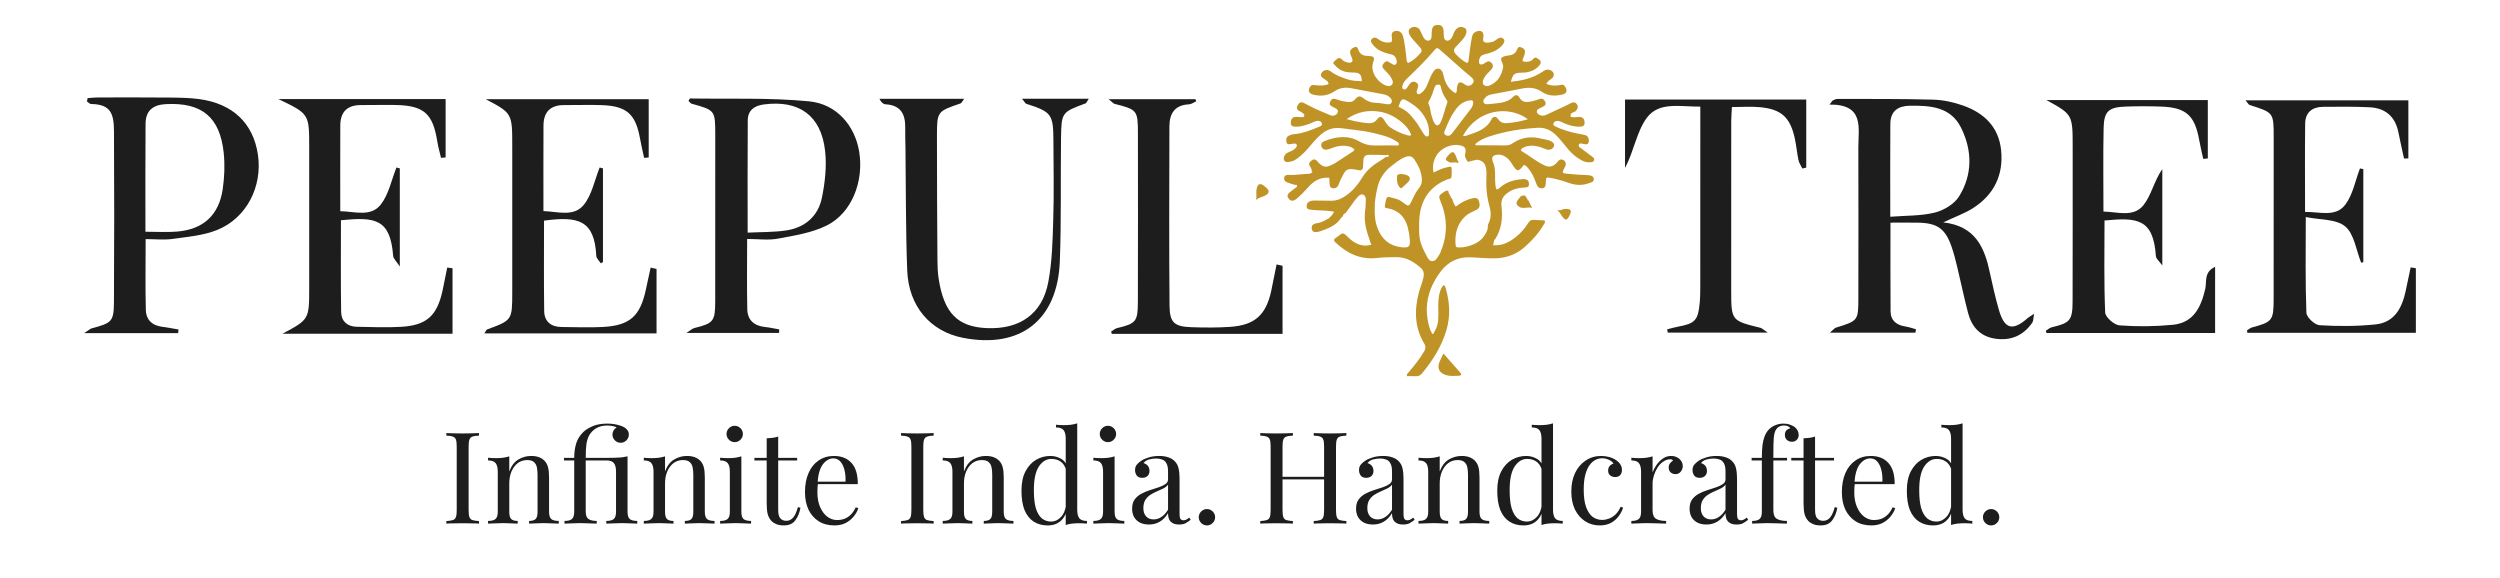 <svg width="160" height="37" viewBox="0 0 160 37" fill="none" xmlns="http://www.w3.org/2000/svg">
<path d="M117.287 6.435C117.386 6.398 117.486 6.331 117.585 6.331C119.64 6.336 121.694 6.321 123.746 6.378C124.379 6.397 125.033 6.544 125.634 6.754C126.972 7.225 127.917 8.115 128.071 9.61C128.234 11.193 127.617 12.455 126.289 13.31C125.76 13.651 125.149 13.864 124.369 14.232C126.452 14.468 127.021 15.873 127.359 17.488C127.522 18.267 127.706 19.045 127.923 19.812C128.279 21.068 128.805 21.213 129.775 20.354C129.855 20.283 129.956 20.234 130.186 20.083C130.127 20.376 130.139 20.546 130.063 20.656C129.486 21.484 128.685 21.822 127.694 21.675C126.734 21.535 126.188 20.921 125.953 20.018C125.699 19.047 125.497 18.064 125.262 17.088C125.158 16.657 125.052 16.226 124.907 15.808C124.503 14.634 123.996 14.272 122.75 14.251C122.171 14.242 121.593 14.249 120.991 14.249C120.991 16.214 120.981 18.07 120.997 19.925C121.003 20.525 121.385 20.811 121.951 20.896C122.179 20.93 122.4 21.013 122.624 21.073C122.612 21.146 122.598 21.217 122.586 21.29H117.113C117.342 21.097 117.41 20.997 117.501 20.969C118.923 20.528 118.934 20.526 118.935 19.035C118.94 15.838 118.943 12.642 118.934 9.445C118.931 8.184 119.338 6.666 117.088 6.693C117.154 6.607 117.22 6.521 117.287 6.435ZM120.978 13.872C121.984 13.791 122.937 13.826 123.826 13.605C124.404 13.461 125.073 13.062 125.38 12.57C126.247 11.178 126.233 9.633 125.508 8.174C124.838 6.83 123.538 6.751 122.239 6.766C121.476 6.776 120.99 7.107 120.982 7.917C120.967 9.832 120.978 11.745 120.978 13.872Z" fill="#1D1D1D"/>
<path d="M130.969 6.404H141.3V10.142C141.202 10.15 141.104 10.159 141.006 10.166C140.92 9.763 140.821 9.363 140.748 8.958C140.466 7.39 139.91 6.882 138.333 6.822C137.571 6.794 136.808 6.794 136.046 6.821C134.954 6.859 134.654 7.121 134.632 8.188C134.594 9.929 134.621 11.673 134.621 13.541C135.531 13.556 136.541 13.929 137.179 13.132C137.692 12.491 137.864 11.571 138.388 10.822V16.992C138.178 16.698 137.988 16.553 137.977 16.398C137.819 13.984 136.772 13.909 134.689 14.112C134.689 16.071 134.648 18.037 134.731 19.999C134.743 20.299 135.307 20.797 135.645 20.823C136.778 20.91 137.932 20.896 139.065 20.786C140.389 20.657 140.866 19.661 141.139 18.477C141.24 18.036 141.035 17.412 141.767 17.077V21.313H130.973C130.96 21.264 130.946 21.214 130.933 21.164C131.059 21.089 131.177 20.978 131.313 20.946C132.491 20.666 132.642 20.505 132.646 19.27C132.657 15.987 132.649 12.705 132.651 9.422C132.651 7.329 132.651 7.329 130.969 6.404Z" fill="#1D1D1D"/>
<path d="M151.115 16.816C150.794 16.018 150.672 14.977 150.093 14.493C149.513 14.007 148.476 14.078 147.57 13.89C147.57 16.084 147.534 18.053 147.61 20.017C147.62 20.306 148.142 20.794 148.45 20.814C149.645 20.886 150.856 20.886 152.046 20.761C153.242 20.635 153.734 19.711 153.963 18.622C154.069 18.119 154.178 17.615 154.283 17.111C154.393 17.129 154.505 17.148 154.615 17.167V21.298H143.835C143.825 21.248 143.814 21.199 143.804 21.149C143.914 21.084 144.017 20.986 144.134 20.954C145.428 20.606 145.51 20.516 145.513 19.143C145.519 15.68 145.517 12.217 145.516 8.755C145.514 7.205 145.51 7.207 143.977 6.72C143.909 6.698 143.867 6.599 143.712 6.421H154.135V10.138C154.043 10.141 153.95 10.143 153.858 10.146C153.737 9.586 153.609 9.027 153.497 8.467C153.294 7.455 152.659 6.917 151.664 6.866C150.67 6.814 149.67 6.831 148.675 6.837C147.981 6.841 147.54 7.194 147.531 7.908C147.507 9.764 147.524 11.619 147.524 13.565C148.457 13.542 149.482 13.928 150.108 13.087C150.586 12.444 150.74 11.557 151.037 10.779C151.109 10.794 151.18 10.811 151.253 10.826V16.779C151.204 16.791 151.159 16.804 151.115 16.816Z" fill="#1D1D1D"/>
<path d="M104.006 6.369H115.6V10.727C115.517 10.746 115.433 10.765 115.35 10.785C115.265 10.608 115.143 10.439 115.104 10.252C115.006 9.791 114.967 9.316 114.867 8.855C114.573 7.512 114.01 6.992 112.651 6.861C112.077 6.806 111.493 6.851 110.844 6.851C110.828 7.174 110.799 7.46 110.799 7.746C110.796 11.358 110.794 14.969 110.797 18.579C110.799 20.523 110.805 20.521 112.669 20.98C112.76 21.003 112.837 21.086 113.139 21.286H106.735C106.723 21.216 106.711 21.146 106.699 21.077C106.924 21.021 107.147 20.951 107.375 20.91C108.486 20.709 108.683 20.505 108.784 19.352C108.817 18.971 108.818 18.584 108.818 18.199C108.821 14.765 108.82 11.332 108.82 7.899V6.823C107.547 6.841 106.169 6.477 105.385 7.555C104.739 8.444 104.57 9.686 104.002 10.748V6.369H104.006Z" fill="#1D1D1D"/>
<path d="M18.075 21.359C19.789 20.444 19.789 20.444 19.789 18.394C19.789 15.404 19.789 12.415 19.789 9.424C19.789 7.288 19.789 7.288 17.814 6.34H28.52V10.074C28.422 10.083 28.324 10.094 28.226 10.104C28.144 9.753 28.043 9.406 27.986 9.051C27.702 7.27 27.134 6.759 25.331 6.719C24.59 6.704 23.848 6.728 23.108 6.724C22.231 6.719 21.782 7.155 21.779 8.033C21.771 9.824 21.777 11.614 21.777 13.517C22.702 13.531 23.728 13.907 24.369 13.092C24.88 12.442 25.051 11.52 25.373 10.719C25.446 10.739 25.517 10.759 25.588 10.777V17.059C25.354 16.7 25.174 16.547 25.162 16.383C24.983 13.981 23.987 13.882 21.821 14.094C21.821 16.048 21.801 18.01 21.833 19.972C21.842 20.552 22.225 20.902 22.823 20.913C23.77 20.93 24.722 20.972 25.666 20.917C27.315 20.822 27.979 20.205 28.33 18.566C28.433 18.085 28.525 17.602 28.623 17.121C28.736 17.138 28.849 17.153 28.962 17.17V21.359H18.075Z" fill="#1D1D1D"/>
<path d="M5.607 6.28C5.825 6.265 6.044 6.237 6.263 6.237C7.803 6.234 9.343 6.23 10.883 6.244C11.503 6.25 12.131 6.259 12.743 6.341C14.9 6.632 16.208 7.886 16.507 9.9C16.807 11.932 15.789 13.953 13.9 14.717C13.016 15.075 12.012 15.154 11.054 15.29C10.509 15.367 9.945 15.303 9.321 15.303C9.321 16.877 9.296 18.363 9.333 19.847C9.348 20.451 9.72 20.824 10.342 20.908C10.705 20.956 11.064 21.026 11.426 21.087C11.419 21.165 11.41 21.242 11.402 21.32H5.386C5.672 21.139 5.771 21.038 5.887 21.008C7.173 20.664 7.286 20.58 7.293 19.271C7.316 15.658 7.313 12.043 7.295 8.428C7.289 7.295 7.109 6.674 5.827 6.656C5.738 6.655 5.65 6.548 5.563 6.49C5.578 6.419 5.592 6.35 5.607 6.28ZM9.308 14.83C10.045 14.83 10.693 14.876 11.334 14.821C13.015 14.679 14.012 13.767 14.255 12.098C14.365 11.338 14.398 10.545 14.318 9.782C14.075 7.48 12.902 6.543 10.613 6.664C9.782 6.708 9.322 7.085 9.316 7.915C9.296 10.184 9.308 12.452 9.308 14.83Z" fill="#1D1D1D"/>
<path d="M44.063 6.456C44.127 6.35 44.142 6.302 44.157 6.302C46.696 6.344 49.248 6.243 51.77 6.484C53.57 6.656 54.727 8.067 54.992 9.733C55.292 11.619 54.508 13.633 52.921 14.426C51.971 14.902 50.853 15.073 49.79 15.272C49.168 15.389 48.506 15.293 47.817 15.293C47.817 16.873 47.795 18.329 47.826 19.784C47.839 20.484 48.263 20.855 48.957 20.927C49.265 20.959 49.568 21.029 49.873 21.082C49.868 21.158 49.862 21.234 49.858 21.309H43.929C44.19 21.145 44.303 21.027 44.439 20.994C45.653 20.694 45.771 20.568 45.774 19.3C45.78 15.742 45.777 12.184 45.776 8.627C45.774 7.056 45.771 7.057 44.264 6.637C44.192 6.621 44.139 6.528 44.063 6.456ZM47.85 14.889C48.691 14.846 49.517 14.869 50.321 14.747C51.514 14.568 52.362 13.838 52.603 12.653C52.802 11.674 52.918 10.628 52.805 9.643C52.547 7.382 51.129 6.388 48.883 6.684C48.265 6.767 47.862 7.065 47.857 7.701C47.838 10.051 47.85 12.402 47.85 14.889Z" fill="#1D1D1D"/>
<path d="M42.019 17.212V21.339H30.998C31.105 21.177 31.128 21.103 31.172 21.086C32.783 20.491 32.783 20.491 32.784 18.692C32.784 15.584 32.784 12.475 32.784 9.367C32.784 7.248 32.784 7.248 31.089 6.349H41.517V10.078C41.419 10.087 41.322 10.096 41.224 10.105C41.137 9.696 41.037 9.288 40.963 8.876C40.681 7.3 40.112 6.786 38.515 6.728C37.715 6.699 36.914 6.731 36.115 6.725C35.237 6.717 34.788 7.159 34.783 8.031C34.773 9.821 34.78 11.611 34.78 13.509C35.712 13.541 36.735 13.902 37.376 13.092C37.889 12.445 38.056 11.521 38.378 10.72C38.449 10.74 38.52 10.76 38.59 10.778V16.768C38.544 16.797 38.498 16.826 38.452 16.855C38.351 16.695 38.169 16.538 38.162 16.373C38.044 14.098 37.029 13.821 34.818 14.121C34.818 16.043 34.8 17.976 34.828 19.908C34.837 20.584 35.272 20.922 35.938 20.928C36.827 20.935 37.718 20.973 38.604 20.925C40.313 20.829 40.971 20.229 41.333 18.544C41.434 18.071 41.538 17.6 41.641 17.127C41.766 17.156 41.892 17.183 42.019 17.212Z" fill="#1D1D1D"/>
<path d="M65.409 6.32H69.681C69.565 6.489 69.534 6.595 69.472 6.618C67.96 7.178 67.929 7.191 67.906 8.833C67.87 11.462 67.93 14.095 67.829 16.722C67.686 20.494 65.298 22.337 61.629 21.62C59.546 21.212 58.149 19.606 58.062 17.308C57.962 14.711 57.983 12.11 57.95 9.51C57.946 9.063 57.925 8.614 57.934 8.166C57.949 7.289 57.626 6.726 56.675 6.676C56.531 6.668 56.393 6.551 56.282 6.323H61.706C61.58 6.492 61.542 6.595 61.478 6.618C59.983 7.128 59.967 7.127 59.965 8.704C59.962 11.364 59.979 14.023 59.996 16.684C59.997 17.072 60.017 17.463 60.075 17.845C60.413 20.032 61.285 20.918 63.151 20.999C65.268 21.09 66.707 20.093 67.091 18.051C67.337 16.742 67.369 15.384 67.408 14.045C67.46 12.372 67.425 10.697 67.419 9.023C67.413 7.308 67.298 7.159 65.686 6.644C65.619 6.621 65.577 6.521 65.409 6.32Z" fill="#1D1D1D"/>
<path d="M82.083 17.011V21.369H71.154C71.14 21.32 71.125 21.27 71.112 21.221C71.238 21.145 71.358 21.031 71.495 20.998C72.708 20.704 72.821 20.588 72.824 19.303C72.834 15.72 72.831 12.136 72.827 8.553C72.825 7.052 72.785 7.016 71.33 6.646C71.257 6.627 71.198 6.545 70.952 6.35H76.51C76.527 6.395 76.544 6.439 76.56 6.481C76.405 6.55 76.251 6.67 76.094 6.678C75.186 6.717 74.844 7.265 74.842 8.089C74.833 11.911 74.817 15.734 74.85 19.555C74.859 20.657 75.163 20.905 76.265 20.941C77.093 20.969 77.925 20.975 78.751 20.917C80.315 20.807 81.031 20.148 81.362 18.602C81.481 18.043 81.588 17.485 81.701 16.924L82.083 17.011Z" fill="#1D1D1D"/>
<path d="M100.579 7.487C100.745 7.526 100.909 7.487 101.075 7.484C101.292 7.479 101.414 7.617 101.413 7.853C101.413 8.025 101.33 8.109 101.105 8.109C100.693 8.109 100.303 7.993 99.936 7.808C99.812 7.744 99.696 7.721 99.571 7.756C99.497 7.777 99.435 7.837 99.417 7.916C99.394 8.012 99.473 8.051 99.539 8.086C99.779 8.21 100.033 8.296 100.289 8.379C100.582 8.471 100.88 8.54 101.184 8.589C101.297 8.607 101.413 8.627 101.515 8.672C101.656 8.735 101.722 8.942 101.672 9.106C101.618 9.289 101.482 9.229 101.357 9.216C101.25 9.204 101.108 9.124 101.049 9.255C100.987 9.389 101.135 9.453 101.221 9.519C101.443 9.692 101.675 9.852 101.899 10.024C101.978 10.085 102.07 10.158 102.016 10.28C101.974 10.377 101.871 10.377 101.784 10.385C101.574 10.403 101.377 10.354 101.196 10.248C100.883 10.067 100.606 9.841 100.37 9.564C100.113 9.261 99.88 8.937 99.595 8.657C99.269 8.336 98.9 8.156 98.429 8.179C97.367 8.234 96.325 8.401 95.313 8.736C94.985 8.844 94.671 8.984 94.409 9.228C94.463 9.344 94.566 9.293 94.641 9.295C95.204 9.302 95.765 9.301 96.328 9.306C96.497 9.307 96.652 9.277 96.798 9.176C97.37 8.783 97.989 8.7 98.658 8.878C98.841 8.926 99.035 8.934 99.212 9.013C99.431 9.111 99.506 9.239 99.441 9.389C99.376 9.54 99.17 9.625 98.984 9.566C98.826 9.516 98.676 9.438 98.518 9.395C98.165 9.299 97.812 9.283 97.474 9.459C97.42 9.487 97.355 9.509 97.337 9.64C97.845 9.936 98.31 10.334 98.867 10.593C99.176 10.736 99.438 10.649 99.652 10.391C99.734 10.292 99.811 10.182 99.965 10.211C100.18 10.252 100.272 10.471 100.161 10.68C99.938 11.095 99.939 11.089 100.419 11.13C100.8 11.162 101.181 11.2 101.565 11.207C101.745 11.21 101.975 11.237 102.003 11.438C102.034 11.663 101.782 11.689 101.626 11.744C101.211 11.887 100.793 11.847 100.386 11.701C99.999 11.563 99.607 11.45 99.203 11.38C98.965 11.339 98.95 11.357 98.934 11.607C98.931 11.645 98.934 11.685 98.931 11.723C98.922 11.869 98.907 12.01 98.726 12.045C98.562 12.077 98.417 12 98.345 11.803C98.242 11.525 98.142 11.248 97.972 11.001C97.856 10.834 97.746 10.657 97.566 10.554C97.534 10.57 97.506 10.576 97.492 10.593C97.186 11.003 97.088 10.998 96.815 10.566C96.712 10.403 96.613 10.237 96.46 10.114C96.285 9.974 96.094 9.881 95.863 9.899C95.516 9.927 95.424 10.073 95.558 10.391C95.64 10.584 95.67 10.782 95.681 10.991C95.699 11.36 95.655 11.736 95.759 12.115C95.911 12.129 95.985 12.006 96.079 11.934C96.492 11.618 96.966 11.49 97.474 11.465C97.538 11.462 97.604 11.464 97.664 11.482C97.83 11.531 97.863 11.666 97.853 11.819C97.841 11.971 97.738 11.995 97.61 12C97.207 12.012 96.824 12.095 96.491 12.338C96.203 12.546 96.049 12.797 96.094 13.188C96.183 13.943 96.106 14.68 95.673 15.339C95.629 15.329 95.613 15.344 95.626 15.389C95.61 15.466 95.595 15.542 95.578 15.618C95.531 15.744 95.622 15.695 95.675 15.695C96.191 15.715 96.613 15.485 97.001 15.178C97.325 14.922 97.596 14.612 97.814 14.26C97.909 14.106 98.02 14.056 98.191 14.071C98.415 14.091 98.642 14.097 98.851 14.106C98.916 14.243 98.836 14.31 98.794 14.383C98.476 14.919 98.066 15.377 97.605 15.788C97.037 16.298 96.356 16.534 95.604 16.534C95.12 16.534 94.635 16.494 94.151 16.468C93.334 16.423 92.679 16.741 92.192 17.392C91.409 18.437 91.109 19.592 91.463 20.881C91.501 21.018 91.541 21.154 91.626 21.269C91.623 21.321 91.636 21.368 91.694 21.368C91.75 21.368 91.768 21.323 91.772 21.271C92.026 20.918 92.057 20.508 92.057 20.096C92.057 19.761 92.033 19.424 92.074 19.091C92.112 18.787 92.172 18.487 92.388 18.246C92.498 18.301 92.51 18.394 92.534 18.476C92.784 19.359 92.836 20.233 92.569 21.135C92.258 22.184 91.694 23.067 91.012 23.893C90.903 24.024 90.787 24.087 90.617 24.078C90.427 24.067 90.237 24.075 90.052 24.075C90.004 23.939 90.101 23.892 90.154 23.828C90.51 23.406 90.857 22.977 91.14 22.499C91.24 22.33 91.262 22.176 91.154 21.995C90.531 20.957 90.508 19.854 90.81 18.712C90.894 18.389 91.03 18.085 91.101 17.758C91.155 17.504 91.112 17.304 90.927 17.143C90.476 16.746 89.983 16.444 89.35 16.458C88.953 16.467 88.558 16.459 88.164 16.508C87.091 16.642 86.218 16.23 85.458 15.504C85.339 15.389 85.36 15.313 85.482 15.234C85.524 15.207 85.563 15.173 85.606 15.141C85.962 14.867 85.959 14.87 86.287 15.191C86.683 15.58 87.132 15.812 87.705 15.679C87.797 15.659 87.766 15.616 87.725 15.573C87.662 15.379 87.6 15.184 87.535 14.989C87.368 14.481 87.297 13.966 87.375 13.43C87.407 13.214 87.405 12.995 87.411 12.776C87.414 12.643 87.372 12.514 87.247 12.461C87.116 12.406 87.004 12.478 86.913 12.586C86.841 12.674 86.757 12.75 86.69 12.847C86.503 13.12 86.302 13.382 86.106 13.646C86.001 13.669 85.956 13.741 85.947 13.843C85.909 13.875 85.861 13.901 85.835 13.942C85.512 14.446 84.987 14.628 84.465 14.812C84.384 14.841 84.292 14.846 84.204 14.852C84.075 14.861 83.983 14.806 83.957 14.669C83.933 14.536 83.942 14.412 84.087 14.347C84.144 14.321 84.203 14.292 84.263 14.287C84.548 14.26 84.785 14.114 85.025 13.977C85.075 13.991 85.09 13.965 85.091 13.921C85.179 13.826 85.295 13.755 85.334 13.621C85.376 13.59 85.425 13.561 85.329 13.539C84.965 13.476 84.596 13.47 84.228 13.452C84.102 13.446 83.975 13.434 83.85 13.415C83.747 13.4 83.643 13.374 83.629 13.243C83.616 13.108 83.645 12.984 83.773 12.913C83.898 12.843 84.035 12.832 84.177 12.835C84.521 12.844 84.863 12.846 85.207 12.847C85.565 12.849 85.873 12.712 86.161 12.507C86.582 12.204 86.913 11.814 87.174 11.376C87.473 10.872 87.904 10.541 88.389 10.254C88.497 10.19 88.598 10.112 88.703 10.041C88.776 10.05 88.882 10.063 88.877 9.971C88.873 9.869 88.767 9.92 88.701 9.925C88.345 9.917 87.987 9.902 87.632 9.907C87.369 9.91 87.271 10.018 87.253 10.281C87.242 10.421 87.253 10.564 87.233 10.704C87.212 10.849 87.137 10.93 86.968 10.893C86.096 10.701 86.117 10.881 85.787 11.526C85.734 11.628 85.707 11.742 85.657 11.847C85.583 12.006 85.455 12.079 85.283 12.042C85.105 12.006 85.09 11.864 85.093 11.713C85.094 11.624 85.085 11.534 85.079 11.444C85.088 11.397 85.072 11.371 85.02 11.374C84.494 11.341 84.09 11.576 83.75 11.956C83.503 12.232 83.249 12.503 82.961 12.736C82.774 12.887 82.617 12.878 82.495 12.733C82.368 12.586 82.37 12.467 82.516 12.335C82.629 12.232 82.755 12.143 82.874 12.048C82.954 12.012 83.032 11.965 83.004 11.863C82.99 11.814 82.922 11.826 82.874 11.834C82.705 11.78 82.533 11.736 82.37 11.669C82.248 11.618 82.159 11.52 82.187 11.368C82.219 11.2 82.358 11.191 82.485 11.197C82.853 11.216 83.218 11.156 83.583 11.13C83.706 11.121 83.839 11.147 83.946 11.056C84.041 11.033 83.995 11.006 83.949 10.977C83.961 10.854 83.913 10.75 83.844 10.656C83.716 10.482 83.817 10.366 83.946 10.266C84.084 10.159 84.206 10.196 84.313 10.324C84.37 10.392 84.43 10.461 84.498 10.517C84.667 10.659 84.857 10.71 85.069 10.621C85.198 10.566 85.331 10.514 85.449 10.44C85.838 10.193 86.221 9.937 86.606 9.683C86.634 9.663 86.653 9.627 86.69 9.579C86.509 9.382 86.277 9.341 86.035 9.328C85.749 9.313 85.479 9.385 85.213 9.485C85.13 9.517 85.046 9.551 84.959 9.569C84.791 9.605 84.652 9.563 84.58 9.391C84.518 9.242 84.571 9.108 84.77 9.03C85.509 8.739 86.266 8.633 86.987 9.048C87.328 9.245 87.662 9.321 88.039 9.312C88.534 9.301 89.028 9.309 89.508 9.309C89.565 9.138 89.46 9.103 89.393 9.059C89.113 8.873 88.803 8.748 88.484 8.662C87.954 8.517 87.425 8.392 86.874 8.336C86.484 8.296 86.096 8.22 85.702 8.194C85.221 8.162 84.829 8.339 84.485 8.656C84.248 8.872 84.035 9.112 83.83 9.36C83.592 9.648 83.335 9.917 83.032 10.137C82.884 10.243 82.729 10.333 82.548 10.353C82.414 10.368 82.257 10.415 82.18 10.242C82.123 10.114 82.207 9.893 82.346 9.805C82.432 9.751 82.53 9.716 82.623 9.675C82.741 9.622 82.853 9.56 82.934 9.456C82.982 9.395 83.029 9.325 82.981 9.246C82.945 9.184 82.875 9.184 82.81 9.19C82.747 9.196 82.684 9.207 82.62 9.217C82.504 9.237 82.374 9.261 82.338 9.108C82.302 8.954 82.305 8.786 82.463 8.697C82.572 8.636 82.696 8.596 82.826 8.586C83.376 8.537 83.884 8.339 84.387 8.126C84.485 8.085 84.637 8.051 84.598 7.904C84.554 7.741 84.402 7.712 84.254 7.741C84.168 7.758 84.088 7.803 84.007 7.838C83.664 7.986 83.314 8.108 82.937 8.108C82.681 8.108 82.601 8.031 82.613 7.837C82.628 7.584 82.732 7.476 82.96 7.48C83.074 7.484 83.189 7.499 83.304 7.5C83.364 7.502 83.438 7.509 83.467 7.433C83.5 7.345 83.447 7.286 83.382 7.24C83.308 7.19 83.233 7.141 83.153 7.101C82.991 7.019 82.972 6.899 83.047 6.748C83.124 6.593 83.24 6.494 83.417 6.575C83.66 6.687 83.891 6.828 84.133 6.94C84.467 7.094 84.806 7.234 85.145 7.375C85.242 7.415 85.345 7.42 85.444 7.372C85.541 7.325 85.612 7.254 85.625 7.141C85.637 7.031 85.559 6.98 85.48 6.934C85.403 6.888 85.322 6.852 85.242 6.811C85.123 6.751 85.062 6.662 85.123 6.529C85.177 6.409 85.251 6.296 85.408 6.324C85.507 6.34 85.606 6.377 85.701 6.41C85.883 6.474 86.072 6.503 86.262 6.526C86.453 6.55 86.604 6.503 86.735 6.347C86.916 6.132 87.036 6.117 87.25 6.286C87.503 6.485 87.776 6.581 88.098 6.584C88.313 6.585 88.528 6.646 88.743 6.666C88.867 6.677 89.019 6.698 89.069 6.538C89.111 6.4 89.021 6.292 88.921 6.205C88.802 6.101 88.656 6.057 88.503 6.028C87.828 5.902 87.153 5.77 86.478 5.646C86.102 5.578 85.752 5.61 85.415 5.838C84.992 6.127 84.513 6.185 84.02 6.048C83.755 5.975 83.696 5.771 83.85 5.544C83.93 5.427 84.034 5.432 84.154 5.447C84.446 5.482 84.738 5.5 85.026 5.386C85.025 5.188 84.86 5.138 84.744 5.051C84.621 4.96 84.467 4.884 84.568 4.686C84.658 4.511 84.874 4.435 85.062 4.509C85.097 4.523 85.132 4.543 85.162 4.566C85.491 4.826 85.874 4.955 86.266 5.085C86.562 5.182 86.856 5.176 87.156 5.197C87.14 4.773 87.027 4.645 86.643 4.643C86.305 4.642 85.978 4.613 85.693 4.41C85.6 4.345 85.514 4.264 85.44 4.178C85.379 4.109 85.256 4.03 85.391 3.928C85.517 3.834 85.612 3.654 85.812 3.741C85.856 3.759 85.888 3.808 85.924 3.846C85.989 3.913 86.07 3.949 86.158 3.972C86.281 4.006 86.425 4.054 86.523 3.958C86.619 3.864 86.518 3.742 86.491 3.634C86.471 3.56 86.428 3.493 86.413 3.418C86.376 3.237 86.487 3.089 86.689 3.021C86.876 2.955 86.9 3.095 86.945 3.216C87.054 3.497 87.278 3.576 87.556 3.584C87.947 3.595 87.995 3.646 87.877 4.015C87.663 4.684 88.289 5.35 88.709 5.476C88.831 5.512 88.965 5.541 89.069 5.433C89.19 5.308 89.137 5.168 89.07 5.039C88.951 4.806 88.766 4.63 88.585 4.445C88.431 4.289 88.442 4.167 88.589 4.016C88.681 3.923 88.776 3.884 88.894 3.969C88.926 3.992 88.954 4.019 88.989 4.034C89.108 4.085 89.227 4.235 89.357 4.091C89.449 3.989 89.351 3.662 89.224 3.567C89.119 3.488 88.989 3.471 88.865 3.439C88.565 3.362 88.279 3.255 88.042 3.048C87.965 2.981 87.892 2.905 87.834 2.823C87.758 2.718 87.681 2.601 87.809 2.48C87.921 2.375 88.049 2.391 88.161 2.474C88.362 2.623 88.571 2.73 88.829 2.722C89.07 2.716 89.093 2.697 89.087 2.461C89.087 2.448 89.084 2.435 89.083 2.423C89.063 2.24 89.03 2.05 89.276 1.989C89.494 1.934 89.712 2.048 89.784 2.29C89.853 2.523 89.888 2.767 89.924 3.009C89.965 3.289 89.991 3.57 90.024 3.852C90.031 3.916 90.037 3.981 90.128 4.034C90.428 3.894 90.679 3.66 90.909 3.404C91.013 3.29 91.003 3.171 90.903 3.06C90.768 2.907 90.627 2.757 90.493 2.602C90.41 2.506 90.32 2.41 90.255 2.301C90.102 2.047 90.131 1.865 90.32 1.771C90.538 1.663 90.814 1.742 90.9 1.974C90.95 2.107 91.028 2.22 91.08 2.349C91.102 2.407 91.143 2.464 91.188 2.506C91.265 2.576 91.357 2.626 91.468 2.593C91.585 2.556 91.609 2.454 91.618 2.349C91.629 2.208 91.623 2.065 91.642 1.925C91.676 1.7 91.789 1.602 91.999 1.596C92.229 1.588 92.358 1.693 92.385 1.928C92.401 2.068 92.394 2.211 92.409 2.351C92.421 2.453 92.451 2.563 92.566 2.595C92.689 2.628 92.79 2.57 92.869 2.474C92.976 2.342 93.009 2.171 93.086 2.025C93.214 1.782 93.395 1.686 93.611 1.739C93.815 1.789 93.889 1.9 93.843 2.107C93.801 2.302 93.677 2.453 93.548 2.596C93.418 2.738 93.285 2.878 93.156 3.019C93.015 3.171 93.036 3.319 93.169 3.464C93.344 3.652 93.537 3.821 93.754 3.958C93.92 4.063 93.967 4.037 93.993 3.835C94.053 3.339 94.107 2.844 94.211 2.353C94.257 2.138 94.376 2.045 94.554 1.996C94.806 1.928 94.942 2.044 94.943 2.31C94.945 2.435 94.862 2.59 94.976 2.675C95.103 2.77 95.272 2.724 95.423 2.7C95.551 2.68 95.662 2.617 95.767 2.54C95.827 2.494 95.893 2.451 95.964 2.424C96.071 2.383 96.165 2.419 96.239 2.506C96.308 2.588 96.282 2.672 96.237 2.756C96.142 2.931 95.996 3.053 95.835 3.162C95.619 3.308 95.376 3.388 95.127 3.448C95.015 3.476 94.902 3.5 94.806 3.569C94.679 3.66 94.599 4.009 94.7 4.089C94.821 4.185 94.939 4.086 95.044 4.028C95.154 3.967 95.246 3.864 95.386 3.967C95.572 4.104 95.599 4.284 95.438 4.455C95.296 4.604 95.142 4.741 95.029 4.913C94.883 5.133 94.853 5.353 94.97 5.441C95.141 5.57 95.316 5.493 95.472 5.407C95.896 5.178 96.099 4.786 96.197 4.333C96.224 4.205 96.172 4.083 96.117 3.963C96.025 3.765 96.058 3.684 96.251 3.61C96.344 3.575 96.448 3.566 96.549 3.552C96.792 3.521 96.995 3.432 97.088 3.182C97.132 3.063 97.191 2.966 97.338 3.025C97.471 3.079 97.602 3.139 97.596 3.319C97.592 3.45 97.55 3.567 97.497 3.687C97.399 3.907 97.433 3.951 97.675 3.954C97.848 3.955 98.004 3.922 98.12 3.777C98.269 3.59 98.393 3.733 98.509 3.821C98.66 3.934 98.618 4.069 98.517 4.188C98.308 4.432 98.037 4.567 97.729 4.625C97.618 4.646 97.5 4.648 97.385 4.651C96.91 4.666 96.836 4.724 96.693 5.235C97.394 5.161 98.055 5.022 98.648 4.637C98.734 4.581 98.817 4.517 98.909 4.48C99.078 4.415 99.289 4.483 99.393 4.62C99.482 4.739 99.453 4.911 99.318 5.022C99.2 5.118 99.052 5.179 98.969 5.368C99.311 5.519 99.654 5.491 99.998 5.415L100.017 5.417C100.084 5.456 100.147 5.499 100.185 5.57C100.325 5.829 100.268 5.983 99.975 6.053C99.526 6.161 99.072 6.149 98.683 5.879C98.265 5.59 97.833 5.579 97.366 5.675C96.74 5.803 96.112 5.914 95.484 6.034C95.305 6.068 95.139 6.133 95.025 6.286C94.964 6.366 94.896 6.455 94.954 6.566C95.002 6.659 95.095 6.668 95.186 6.668C95.263 6.668 95.34 6.663 95.415 6.652C95.927 6.582 96.463 6.607 96.863 6.178C96.975 6.059 97.142 6.062 97.224 6.216C97.432 6.607 97.756 6.547 98.09 6.473C98.239 6.439 98.384 6.386 98.529 6.337C98.711 6.278 98.826 6.36 98.897 6.52C98.978 6.703 98.855 6.777 98.72 6.843C98.663 6.87 98.603 6.893 98.548 6.926C98.453 6.986 98.328 7.035 98.364 7.184C98.396 7.312 98.513 7.351 98.621 7.388C98.764 7.436 98.9 7.377 99.026 7.319C99.468 7.118 99.907 6.908 100.346 6.701C100.426 6.663 100.502 6.613 100.585 6.579C100.736 6.517 100.861 6.555 100.942 6.703C101.015 6.835 100.963 7.007 100.844 7.109C100.729 7.208 100.502 7.187 100.515 7.421C100.511 7.476 100.53 7.497 100.579 7.487ZM92.606 12.197C92.633 12.202 92.661 12.205 92.688 12.21C92.7 12.362 92.792 12.479 92.857 12.608C92.842 12.662 92.872 12.677 92.916 12.68C92.99 12.864 93.036 13.064 93.169 13.225C93.499 12.959 93.854 12.771 94.252 12.689C94.507 12.636 94.608 12.704 94.664 12.91C94.741 13.193 94.683 13.338 94.471 13.441C94.234 13.558 93.984 13.653 93.784 13.837C93.273 14.309 93.112 14.907 93.151 15.581C93.165 15.823 93.183 15.838 93.428 15.837C93.75 15.835 94.053 15.747 94.346 15.621C94.763 15.441 95.035 15.123 95.196 14.701C95.242 14.581 95.189 14.446 95.254 14.324C95.442 13.974 95.433 13.583 95.334 13.234C95.147 12.58 95.098 11.922 95.13 11.251C95.141 11.032 95.138 10.812 95.061 10.602C95.002 10.441 94.907 10.345 94.73 10.269C94.492 10.164 94.309 10.289 94.104 10.319C94.032 10.33 93.961 10.397 93.905 10.307C93.821 10.167 93.721 10.035 93.771 9.844C93.86 9.5 93.762 9.362 93.412 9.295C92.867 9.191 92.205 9.481 91.926 9.966C91.739 10.292 91.653 10.642 91.754 11.045C92.075 10.872 92.379 10.744 92.706 10.684C92.777 10.672 92.891 10.643 92.9 10.736C92.92 10.927 92.914 11.121 92.896 11.312C92.881 11.465 92.724 11.441 92.624 11.481C91.691 11.857 91.102 12.526 90.897 13.528C90.804 13.986 90.822 14.447 90.829 14.911C90.837 15.403 91.016 15.837 91.24 16.255C91.339 16.443 91.442 16.718 91.661 16.715C91.914 16.711 92.027 16.429 92.157 16.222C92.164 16.211 92.169 16.199 92.175 16.189C92.629 15.123 92.665 14.05 92.228 12.971C92.051 12.535 92.044 12.537 92.433 12.269C92.483 12.234 92.547 12.22 92.606 12.197ZM87.983 13.301C87.969 13.791 88.009 14.226 88.176 14.639C88.448 15.313 88.924 15.729 89.657 15.819C90.173 15.883 90.271 15.805 90.222 15.28C90.131 14.322 89.853 13.496 88.742 13.319C88.672 13.309 88.614 13.277 88.627 13.197C88.654 13.035 88.681 12.869 88.728 12.71C88.749 12.636 88.831 12.58 88.912 12.607C89.172 12.692 89.457 12.709 89.684 12.884C89.775 12.954 89.876 13.01 89.964 13.082C90.116 13.207 90.197 13.159 90.28 12.995C90.445 12.666 90.588 12.313 90.817 12.036C91 11.814 91.016 11.599 90.991 11.362C90.946 10.936 90.758 10.555 90.523 10.21C90.341 9.94 90.128 9.951 89.804 10.106C89.522 10.242 89.291 10.44 89.049 10.627C88.603 10.974 88.291 11.418 88.164 11.978C88.061 12.427 87.969 12.881 87.983 13.301ZM93.165 5.969C93.273 5.84 93.226 5.718 93.246 5.608C93.312 5.234 93.427 5.182 93.738 5.394C93.759 5.409 93.778 5.426 93.8 5.438C93.96 5.528 94.125 5.496 94.243 5.351C94.35 5.22 94.337 5.095 94.18 4.951C94.018 4.803 93.843 4.674 93.679 4.531C93.178 4.091 92.68 3.646 92.18 3.206C92.078 3.118 91.986 2.996 91.837 3.174C91.282 3.834 90.666 4.435 90.049 5.031C89.92 5.158 89.804 5.295 89.758 5.477C89.737 5.564 89.718 5.666 89.82 5.713C89.917 5.757 89.994 5.698 90.049 5.622C90.126 5.52 90.187 5.403 90.274 5.311C90.372 5.208 90.504 5.205 90.629 5.273C90.763 5.346 90.79 5.462 90.743 5.602C90.722 5.663 90.7 5.724 90.685 5.786C90.666 5.862 90.645 5.952 90.715 6.003C90.802 6.066 90.885 6.003 90.958 5.951C91.164 5.803 91.282 5.59 91.371 5.36C91.478 5.088 91.581 4.809 91.747 4.569C91.931 4.302 92.214 4.34 92.33 4.643C92.385 4.786 92.403 4.943 92.451 5.089C92.582 5.471 92.802 5.779 93.165 5.969ZM90.318 8.645C90.123 8.021 89.235 7.319 88.363 7.159C87.609 7.019 86.889 7.138 86.186 7.621C86.675 7.764 87.099 7.84 87.53 7.882C87.772 7.907 87.969 7.853 88.132 7.639C88.306 7.41 88.436 7.436 88.597 7.697C88.706 7.873 88.813 8.045 88.989 8.162C89.321 8.383 89.68 8.546 90.063 8.654C90.143 8.675 90.234 8.706 90.318 8.645ZM93.632 8.683C93.751 8.735 93.837 8.689 93.917 8.66C94.519 8.452 95.139 8.278 95.46 7.628C95.561 7.426 95.746 7.426 95.886 7.63C96.031 7.841 96.213 7.898 96.442 7.881C96.895 7.847 97.337 7.767 97.788 7.63C96.557 6.727 94.578 6.968 93.632 8.683ZM92 8.024C92.115 8 92.161 7.904 92.205 7.812C92.397 7.418 92.466 6.983 92.624 6.578C92.664 6.477 92.594 6.409 92.546 6.336C92.403 6.124 92.29 5.896 92.234 5.648C92.207 5.528 92.211 5.423 92.051 5.413C91.905 5.404 91.854 5.487 91.81 5.605C91.701 5.905 91.617 6.217 91.442 6.488C91.404 6.547 91.404 6.607 91.436 6.669C91.547 6.888 91.537 7.14 91.612 7.369C91.671 7.552 91.709 7.742 91.819 7.902C91.861 7.968 91.912 8.024 92 8.024ZM94.287 6.592C94.293 6.41 94.19 6.413 94.104 6.421C93.741 6.453 93.456 6.645 93.234 6.919C92.887 7.351 92.668 7.858 92.463 8.369C92.425 8.464 92.395 8.579 92.511 8.642C92.612 8.697 92.732 8.719 92.834 8.633C92.882 8.592 92.926 8.544 92.964 8.494C93.353 7.987 93.741 7.48 94.127 6.972C94.222 6.849 94.281 6.709 94.287 6.592ZM89.51 6.832C90.012 7.083 90.143 7.193 90.528 7.674C90.712 7.905 90.867 8.155 91.015 8.411C91.066 8.499 91.124 8.584 91.188 8.662C91.24 8.723 91.314 8.756 91.394 8.719C91.466 8.688 91.448 8.613 91.452 8.552C91.477 8.153 91.365 7.791 91.16 7.453C90.921 7.059 90.584 6.771 90.197 6.535C89.737 6.254 89.683 6.278 89.51 6.832Z" fill="#C09326"/>
<path d="M92.377 22.623C92.76 23.055 93.11 23.444 93.451 23.839C93.564 23.972 93.532 24.042 93.357 24.048C93.08 24.057 92.798 24.089 92.525 23.999C92.092 23.856 91.956 23.55 92.14 23.132C92.205 22.979 92.279 22.832 92.377 22.623Z" fill="#C09326"/>
<path d="M99.673 13.447C99.777 13.462 99.88 13.466 99.977 13.418C100.052 13.378 100.135 13.372 100.218 13.37C100.538 13.369 100.603 13.472 100.462 13.765C100.458 13.774 100.452 13.783 100.447 13.792C100.296 14.121 100.18 14.136 99.977 13.842C99.882 13.704 99.799 13.561 99.673 13.447Z" fill="#C09326"/>
<path d="M80.372 12.79C80.424 12.669 80.416 12.544 80.407 12.415C80.4 12.302 80.401 12.183 80.427 12.074C80.505 11.743 80.661 11.699 80.928 11.918C80.956 11.943 80.986 11.967 81.015 11.99C81.273 12.201 81.253 12.373 80.952 12.526C80.772 12.616 80.561 12.638 80.406 12.783L80.385 12.766L80.372 12.79Z" fill="#C09326"/>
<path d="M97.596 12.506C97.653 12.592 97.712 12.679 97.769 12.766C97.753 12.813 97.774 12.827 97.818 12.822L98.053 13.306L98.052 13.308C97.889 13.25 97.724 13.302 97.56 13.303C97.433 13.305 97.312 13.308 97.201 13.218C97.044 13.09 97.011 12.996 97.121 12.828C97.19 12.723 97.279 12.63 97.361 12.531C97.439 12.522 97.518 12.513 97.596 12.506Z" fill="#C09326"/>
<path d="M93.309 10.431C93.124 10.33 92.917 10.467 92.722 10.364C92.504 10.246 92.474 10.19 92.633 10.006C92.962 9.625 93.048 9.639 93.222 10.105C93.258 10.201 93.285 10.3 93.359 10.376C93.341 10.394 93.324 10.412 93.309 10.431Z" fill="#C09326"/>
<path d="M89.669 12.066C89.423 11.888 89.405 11.63 89.405 11.367C89.405 11.317 89.405 11.261 89.426 11.216C89.485 11.091 89.918 11.122 90.132 11.262C90.25 11.34 90.268 11.484 90.141 11.626C89.996 11.786 89.826 11.921 89.669 12.066Z" fill="#C09326"/>
<path d="M30.655 27.716V27.88C30.469 27.885 30.327 27.907 30.229 27.945C30.136 27.978 30.074 28.044 30.041 28.142C30.008 28.235 29.992 28.382 29.992 28.584V32.644C29.992 32.841 30.008 32.988 30.041 33.086C30.074 33.184 30.136 33.25 30.229 33.283C30.327 33.316 30.469 33.337 30.655 33.348V33.512C30.529 33.501 30.371 33.496 30.18 33.496C29.994 33.49 29.806 33.487 29.615 33.487C29.402 33.487 29.203 33.49 29.018 33.496C28.832 33.496 28.682 33.501 28.567 33.512V33.348C28.753 33.337 28.892 33.316 28.985 33.283C29.083 33.25 29.148 33.184 29.181 33.086C29.214 32.988 29.23 32.841 29.23 32.644V28.584C29.23 28.382 29.214 28.235 29.181 28.142C29.148 28.044 29.083 27.978 28.985 27.945C28.892 27.907 28.753 27.885 28.567 27.88V27.716C28.682 27.722 28.832 27.727 29.018 27.733C29.203 27.738 29.402 27.741 29.615 27.741C29.806 27.741 29.994 27.738 30.18 27.733C30.371 27.727 30.529 27.722 30.655 27.716ZM33.985 29.181C34.193 29.181 34.365 29.209 34.501 29.263C34.643 29.318 34.76 29.394 34.853 29.493C34.957 29.602 35.031 29.738 35.074 29.902C35.118 30.066 35.14 30.287 35.14 30.565V32.751C35.14 32.98 35.186 33.135 35.279 33.217C35.377 33.299 35.538 33.34 35.762 33.34V33.512C35.669 33.507 35.527 33.501 35.336 33.496C35.145 33.485 34.959 33.479 34.779 33.479C34.599 33.479 34.422 33.485 34.247 33.496C34.078 33.501 33.95 33.507 33.863 33.512V33.34C34.059 33.34 34.198 33.299 34.28 33.217C34.362 33.135 34.403 32.98 34.403 32.751V30.385C34.403 30.216 34.389 30.06 34.362 29.918C34.335 29.776 34.272 29.662 34.174 29.575C34.081 29.487 33.936 29.444 33.74 29.444C33.511 29.444 33.309 29.509 33.134 29.64C32.965 29.771 32.831 29.951 32.733 30.18C32.64 30.404 32.594 30.655 32.594 30.933V32.751C32.594 32.98 32.635 33.135 32.717 33.217C32.798 33.299 32.938 33.34 33.134 33.34V33.512C33.047 33.507 32.916 33.501 32.741 33.496C32.572 33.485 32.397 33.479 32.217 33.479C32.037 33.479 31.852 33.485 31.661 33.496C31.47 33.501 31.328 33.507 31.235 33.512V33.34C31.459 33.34 31.617 33.299 31.71 33.217C31.808 33.135 31.857 32.98 31.857 32.751V30.188C31.857 29.943 31.813 29.763 31.726 29.648C31.639 29.528 31.475 29.468 31.235 29.468V29.296C31.41 29.312 31.579 29.321 31.742 29.321C31.901 29.321 32.051 29.312 32.193 29.296C32.34 29.274 32.474 29.244 32.594 29.206V30.172C32.736 29.801 32.932 29.544 33.183 29.403C33.44 29.255 33.707 29.181 33.985 29.181ZM38.87 27.11C39.023 27.11 39.167 27.121 39.304 27.143C39.44 27.165 39.566 27.195 39.68 27.233C39.795 27.266 39.89 27.307 39.967 27.356C40.054 27.411 40.122 27.476 40.171 27.552C40.221 27.623 40.245 27.708 40.245 27.806C40.245 27.954 40.193 28.079 40.09 28.183C39.986 28.287 39.863 28.338 39.721 28.338C39.579 28.338 39.456 28.287 39.353 28.183C39.249 28.079 39.197 27.956 39.197 27.814C39.197 27.716 39.222 27.626 39.271 27.544C39.32 27.462 39.386 27.4 39.467 27.356C39.397 27.312 39.306 27.282 39.197 27.266C39.088 27.244 38.979 27.233 38.87 27.233C38.586 27.233 38.349 27.291 38.158 27.405C37.967 27.52 37.817 27.673 37.707 27.864C37.631 28 37.574 28.175 37.535 28.387C37.503 28.6 37.486 28.906 37.486 29.304H38.804C39.023 29.304 39.211 29.302 39.369 29.296C39.528 29.291 39.669 29.282 39.795 29.272C39.92 29.255 40.043 29.233 40.163 29.206V32.751C40.163 32.98 40.21 33.135 40.302 33.217C40.401 33.299 40.562 33.34 40.785 33.34V33.512C40.693 33.507 40.551 33.501 40.36 33.496C40.174 33.485 39.986 33.479 39.795 33.479C39.609 33.479 39.421 33.485 39.23 33.496C39.039 33.501 38.897 33.507 38.804 33.512V33.34C39.028 33.34 39.186 33.299 39.279 33.217C39.377 33.135 39.426 32.98 39.426 32.751V30.188C39.426 29.943 39.383 29.763 39.295 29.648C39.208 29.528 39.044 29.468 38.804 29.468H37.486V32.751C37.486 32.985 37.549 33.144 37.675 33.225C37.8 33.302 37.972 33.34 38.19 33.34V33.512C38.081 33.507 37.926 33.501 37.724 33.496C37.527 33.485 37.325 33.479 37.118 33.479C36.916 33.479 36.722 33.485 36.537 33.496C36.357 33.501 36.22 33.507 36.127 33.512V33.34C36.351 33.34 36.51 33.299 36.602 33.217C36.7 33.135 36.75 32.98 36.75 32.751V29.468H36.095V29.304H36.75C36.75 28.955 36.793 28.641 36.881 28.363C36.973 28.085 37.126 27.845 37.339 27.643C37.497 27.495 37.702 27.37 37.953 27.266C38.204 27.162 38.51 27.11 38.87 27.11ZM43.954 29.181C44.161 29.181 44.333 29.209 44.47 29.263C44.612 29.318 44.729 29.394 44.822 29.493C44.926 29.602 44.999 29.738 45.043 29.902C45.087 30.066 45.108 30.287 45.108 30.565V32.751C45.108 32.98 45.155 33.135 45.248 33.217C45.346 33.299 45.507 33.34 45.73 33.34V33.512C45.638 33.507 45.496 33.501 45.305 33.496C45.114 33.485 44.928 33.479 44.748 33.479C44.568 33.479 44.391 33.485 44.216 33.496C44.047 33.501 43.919 33.507 43.831 33.512V33.34C44.028 33.34 44.167 33.299 44.249 33.217C44.331 33.135 44.372 32.98 44.372 32.751V30.385C44.372 30.216 44.358 30.06 44.331 29.918C44.303 29.776 44.241 29.662 44.142 29.575C44.05 29.487 43.905 29.444 43.709 29.444C43.479 29.444 43.277 29.509 43.103 29.64C42.934 29.771 42.8 29.951 42.702 30.18C42.609 30.404 42.562 30.655 42.562 30.933V32.751C42.562 32.98 42.603 33.135 42.685 33.217C42.767 33.299 42.906 33.34 43.103 33.34V33.512C43.016 33.507 42.885 33.501 42.71 33.496C42.541 33.485 42.366 33.479 42.186 33.479C42.006 33.479 41.82 33.485 41.629 33.496C41.438 33.501 41.296 33.507 41.204 33.512V33.34C41.427 33.34 41.586 33.299 41.678 33.217C41.777 33.135 41.826 32.98 41.826 32.751V30.188C41.826 29.943 41.782 29.763 41.695 29.648C41.608 29.528 41.444 29.468 41.204 29.468V29.296C41.378 29.312 41.547 29.321 41.711 29.321C41.869 29.321 42.02 29.312 42.161 29.296C42.309 29.274 42.443 29.244 42.562 29.206V30.172C42.704 29.801 42.901 29.544 43.152 29.403C43.408 29.255 43.676 29.181 43.954 29.181ZM47.021 27.25C47.163 27.25 47.286 27.302 47.39 27.405C47.493 27.509 47.545 27.632 47.545 27.773C47.545 27.915 47.493 28.038 47.39 28.142C47.286 28.246 47.163 28.297 47.021 28.297C46.879 28.297 46.757 28.246 46.653 28.142C46.549 28.038 46.497 27.915 46.497 27.773C46.497 27.632 46.549 27.509 46.653 27.405C46.757 27.302 46.879 27.25 47.021 27.25ZM47.447 29.206V32.751C47.447 32.98 47.493 33.135 47.586 33.217C47.684 33.299 47.845 33.34 48.069 33.34V33.512C47.976 33.507 47.834 33.501 47.643 33.496C47.458 33.485 47.27 33.479 47.079 33.479C46.893 33.479 46.705 33.485 46.514 33.496C46.323 33.501 46.181 33.507 46.088 33.512V33.34C46.312 33.34 46.47 33.299 46.563 33.217C46.661 33.135 46.71 32.98 46.71 32.751V30.188C46.71 29.943 46.667 29.763 46.579 29.648C46.492 29.528 46.328 29.468 46.088 29.468V29.296C46.263 29.312 46.432 29.321 46.596 29.321C46.754 29.321 46.904 29.312 47.046 29.296C47.193 29.274 47.327 29.244 47.447 29.206ZM49.804 27.937V29.304H51.016V29.468H49.804V32.636C49.804 32.893 49.851 33.073 49.944 33.176C50.036 33.28 50.164 33.332 50.328 33.332C50.492 33.332 50.634 33.266 50.754 33.135C50.874 32.999 50.978 32.773 51.065 32.456L51.229 32.497C51.174 32.813 51.065 33.081 50.901 33.299C50.743 33.517 50.497 33.627 50.164 33.627C49.979 33.627 49.826 33.602 49.706 33.553C49.586 33.509 49.48 33.444 49.387 33.356C49.267 33.231 49.182 33.081 49.133 32.906C49.089 32.732 49.068 32.5 49.068 32.21V29.468H48.282V29.304H49.068V28.052C49.204 28.046 49.335 28.035 49.461 28.019C49.586 28.003 49.701 27.976 49.804 27.937ZM53.369 29.181C53.85 29.181 54.224 29.329 54.491 29.624C54.764 29.913 54.9 30.366 54.9 30.983H52.011L52.002 30.827H54.114C54.125 30.559 54.103 30.314 54.049 30.09C53.994 29.861 53.907 29.678 53.787 29.542C53.672 29.405 53.522 29.337 53.337 29.337C53.086 29.337 52.862 29.463 52.665 29.714C52.474 29.965 52.36 30.363 52.322 30.909L52.346 30.942C52.335 31.023 52.327 31.113 52.322 31.212C52.316 31.31 52.313 31.408 52.313 31.506C52.313 31.878 52.373 32.197 52.493 32.464C52.614 32.732 52.769 32.936 52.96 33.078C53.157 33.215 53.358 33.283 53.566 33.283C53.73 33.283 53.885 33.258 54.032 33.209C54.18 33.154 54.316 33.067 54.442 32.947C54.567 32.827 54.676 32.666 54.769 32.464L54.933 32.53C54.873 32.71 54.775 32.884 54.638 33.053C54.502 33.223 54.33 33.362 54.123 33.471C53.915 33.575 53.675 33.627 53.402 33.627C53.009 33.627 52.671 33.536 52.387 33.356C52.109 33.176 51.893 32.928 51.74 32.611C51.593 32.289 51.519 31.921 51.519 31.506C51.519 31.026 51.596 30.614 51.749 30.27C51.901 29.921 52.117 29.654 52.395 29.468C52.674 29.277 52.998 29.181 53.369 29.181ZM59.754 27.716V27.88C59.568 27.885 59.426 27.907 59.328 27.945C59.235 27.978 59.172 28.044 59.14 28.142C59.107 28.235 59.09 28.382 59.09 28.584V32.644C59.09 32.841 59.107 32.988 59.14 33.086C59.172 33.184 59.235 33.25 59.328 33.283C59.426 33.316 59.568 33.337 59.754 33.348V33.512C59.628 33.501 59.47 33.496 59.279 33.496C59.093 33.49 58.905 33.487 58.714 33.487C58.501 33.487 58.302 33.49 58.116 33.496C57.931 33.496 57.781 33.501 57.666 33.512V33.348C57.852 33.337 57.991 33.316 58.084 33.283C58.182 33.25 58.247 33.184 58.28 33.086C58.313 32.988 58.329 32.841 58.329 32.644V28.584C58.329 28.382 58.313 28.235 58.28 28.142C58.247 28.044 58.182 27.978 58.084 27.945C57.991 27.907 57.852 27.885 57.666 27.88V27.716C57.781 27.722 57.931 27.727 58.116 27.733C58.302 27.738 58.501 27.741 58.714 27.741C58.905 27.741 59.093 27.738 59.279 27.733C59.47 27.727 59.628 27.722 59.754 27.716ZM63.084 29.181C63.292 29.181 63.464 29.209 63.6 29.263C63.742 29.318 63.859 29.394 63.952 29.493C64.056 29.602 64.129 29.738 64.173 29.902C64.217 30.066 64.239 30.287 64.239 30.565V32.751C64.239 32.98 64.285 33.135 64.378 33.217C64.476 33.299 64.637 33.34 64.861 33.34V33.512C64.768 33.507 64.626 33.501 64.435 33.496C64.244 33.485 64.058 33.479 63.878 33.479C63.698 33.479 63.521 33.485 63.346 33.496C63.177 33.501 63.049 33.507 62.961 33.512V33.34C63.158 33.34 63.297 33.299 63.379 33.217C63.461 33.135 63.502 32.98 63.502 32.751V30.385C63.502 30.216 63.488 30.06 63.461 29.918C63.434 29.776 63.371 29.662 63.273 29.575C63.18 29.487 63.035 29.444 62.839 29.444C62.609 29.444 62.407 29.509 62.233 29.64C62.064 29.771 61.93 29.951 61.832 30.18C61.739 30.404 61.693 30.655 61.693 30.933V32.751C61.693 32.98 61.733 33.135 61.815 33.217C61.897 33.299 62.036 33.34 62.233 33.34V33.512C62.146 33.507 62.015 33.501 61.84 33.496C61.671 33.485 61.496 33.479 61.316 33.479C61.136 33.479 60.95 33.485 60.759 33.496C60.568 33.501 60.426 33.507 60.334 33.512V33.34C60.557 33.34 60.716 33.299 60.809 33.217C60.907 33.135 60.956 32.98 60.956 32.751V30.188C60.956 29.943 60.912 29.763 60.825 29.648C60.738 29.528 60.574 29.468 60.334 29.468V29.296C60.508 29.312 60.678 29.321 60.841 29.321C60.999 29.321 61.15 29.312 61.291 29.296C61.439 29.274 61.572 29.244 61.693 29.206V30.172C61.834 29.801 62.031 29.544 62.282 29.403C62.538 29.255 62.806 29.181 63.084 29.181ZM68.943 27.094V32.62C68.943 32.865 68.987 33.048 69.074 33.168C69.167 33.283 69.33 33.34 69.565 33.34V33.512C69.396 33.496 69.227 33.487 69.057 33.487C68.899 33.487 68.746 33.496 68.599 33.512C68.457 33.528 68.326 33.558 68.206 33.602V28.076C68.206 27.831 68.162 27.651 68.075 27.536C67.988 27.416 67.824 27.356 67.584 27.356V27.184C67.759 27.201 67.928 27.209 68.091 27.209C68.25 27.209 68.4 27.201 68.542 27.184C68.689 27.162 68.823 27.132 68.943 27.094ZM67.224 29.181C67.464 29.181 67.688 29.239 67.895 29.354C68.108 29.468 68.25 29.665 68.321 29.943L68.214 30.025C68.138 29.796 68.018 29.629 67.854 29.525C67.696 29.422 67.507 29.37 67.289 29.37C66.967 29.37 66.697 29.536 66.479 29.869C66.266 30.202 66.162 30.715 66.168 31.408C66.168 31.85 66.209 32.219 66.29 32.513C66.378 32.803 66.503 33.021 66.667 33.168C66.836 33.31 67.041 33.381 67.281 33.381C67.51 33.381 67.718 33.283 67.903 33.086C68.089 32.89 68.201 32.601 68.239 32.219L68.337 32.333C68.293 32.748 68.16 33.067 67.936 33.291C67.718 33.515 67.42 33.627 67.044 33.627C66.705 33.627 66.408 33.545 66.151 33.381C65.9 33.217 65.707 32.972 65.57 32.644C65.439 32.317 65.374 31.905 65.374 31.408C65.374 30.912 65.458 30.5 65.627 30.172C65.802 29.839 66.029 29.591 66.307 29.427C66.591 29.263 66.896 29.181 67.224 29.181ZM70.908 27.25C71.05 27.25 71.173 27.302 71.276 27.405C71.38 27.509 71.432 27.632 71.432 27.773C71.432 27.915 71.38 28.038 71.276 28.142C71.173 28.246 71.05 28.297 70.908 28.297C70.766 28.297 70.643 28.246 70.54 28.142C70.436 28.038 70.384 27.915 70.384 27.773C70.384 27.632 70.436 27.509 70.54 27.405C70.643 27.302 70.766 27.25 70.908 27.25ZM71.334 29.206V32.751C71.334 32.98 71.38 33.135 71.473 33.217C71.571 33.299 71.732 33.34 71.956 33.34V33.512C71.863 33.507 71.721 33.501 71.53 33.496C71.344 33.485 71.156 33.479 70.965 33.479C70.78 33.479 70.591 33.485 70.4 33.496C70.209 33.501 70.067 33.507 69.975 33.512V33.34C70.198 33.34 70.357 33.299 70.45 33.217C70.548 33.135 70.597 32.98 70.597 32.751V30.188C70.597 29.943 70.553 29.763 70.466 29.648C70.379 29.528 70.215 29.468 69.975 29.468V29.296C70.149 29.312 70.319 29.321 70.482 29.321C70.641 29.321 70.791 29.312 70.933 29.296C71.08 29.274 71.213 29.244 71.334 29.206ZM73.535 33.569C73.312 33.569 73.118 33.528 72.954 33.447C72.79 33.359 72.665 33.239 72.578 33.086C72.496 32.934 72.455 32.756 72.455 32.554C72.455 32.314 72.509 32.118 72.619 31.965C72.733 31.812 72.878 31.689 73.052 31.596C73.227 31.504 73.41 31.427 73.601 31.367C73.797 31.302 73.983 31.242 74.157 31.187C74.332 31.127 74.474 31.059 74.583 30.983C74.698 30.906 74.755 30.805 74.755 30.68V30.172C74.755 29.943 74.72 29.768 74.649 29.648C74.583 29.528 74.493 29.449 74.379 29.411C74.264 29.367 74.136 29.345 73.994 29.345C73.857 29.345 73.71 29.364 73.552 29.403C73.399 29.441 73.276 29.52 73.183 29.64C73.287 29.662 73.377 29.716 73.454 29.804C73.53 29.891 73.568 30.003 73.568 30.139C73.568 30.276 73.525 30.385 73.437 30.467C73.35 30.543 73.238 30.581 73.102 30.581C72.943 30.581 72.826 30.532 72.749 30.434C72.679 30.33 72.643 30.216 72.643 30.09C72.643 29.948 72.679 29.834 72.749 29.746C72.82 29.659 72.91 29.577 73.02 29.501C73.145 29.413 73.306 29.34 73.503 29.28C73.705 29.214 73.931 29.181 74.182 29.181C74.406 29.181 74.597 29.209 74.755 29.263C74.913 29.312 75.044 29.386 75.148 29.484C75.29 29.615 75.383 29.776 75.426 29.967C75.47 30.153 75.492 30.377 75.492 30.639V32.914C75.492 33.051 75.511 33.149 75.549 33.209C75.593 33.269 75.658 33.299 75.746 33.299C75.806 33.299 75.863 33.285 75.918 33.258C75.972 33.231 76.038 33.187 76.114 33.127L76.204 33.266C76.089 33.354 75.98 33.427 75.877 33.487C75.773 33.542 75.634 33.569 75.459 33.569C75.301 33.569 75.17 33.542 75.066 33.487C74.963 33.433 74.883 33.354 74.829 33.25C74.78 33.141 74.755 33.004 74.755 32.841C74.608 33.086 74.43 33.269 74.223 33.389C74.021 33.509 73.792 33.569 73.535 33.569ZM73.83 33.242C74.01 33.242 74.177 33.19 74.329 33.086C74.488 32.983 74.63 32.827 74.755 32.62V31.015C74.69 31.108 74.594 31.187 74.469 31.253C74.343 31.313 74.207 31.375 74.059 31.441C73.912 31.501 73.77 31.575 73.634 31.662C73.503 31.744 73.394 31.853 73.306 31.989C73.219 32.126 73.175 32.303 73.175 32.522C73.175 32.74 73.233 32.914 73.347 33.045C73.467 33.176 73.628 33.242 73.83 33.242ZM77.244 32.579C77.386 32.579 77.509 32.631 77.612 32.734C77.716 32.838 77.768 32.961 77.768 33.103C77.768 33.245 77.716 33.367 77.612 33.471C77.509 33.575 77.386 33.627 77.244 33.627C77.102 33.627 76.979 33.575 76.876 33.471C76.772 33.367 76.72 33.245 76.72 33.103C76.72 32.961 76.772 32.838 76.876 32.734C76.979 32.631 77.102 32.579 77.244 32.579ZM84.079 33.512V33.348C84.265 33.337 84.404 33.316 84.497 33.283C84.595 33.25 84.66 33.184 84.693 33.086C84.726 32.988 84.742 32.841 84.742 32.644V28.584C84.742 28.382 84.726 28.235 84.693 28.142C84.66 28.044 84.595 27.978 84.497 27.945C84.404 27.907 84.265 27.885 84.079 27.88V27.716C84.205 27.722 84.363 27.727 84.554 27.733C84.745 27.738 84.933 27.741 85.119 27.741C85.332 27.741 85.531 27.738 85.716 27.733C85.902 27.727 86.052 27.722 86.167 27.716V27.88C85.981 27.885 85.839 27.907 85.741 27.945C85.648 27.978 85.585 28.044 85.553 28.142C85.52 28.235 85.504 28.382 85.504 28.584V32.644C85.504 32.841 85.52 32.988 85.553 33.086C85.585 33.184 85.648 33.25 85.741 33.283C85.839 33.316 85.981 33.337 86.167 33.348V33.512C86.052 33.501 85.902 33.496 85.716 33.496C85.531 33.49 85.332 33.487 85.119 33.487C84.933 33.487 84.745 33.49 84.554 33.496C84.363 33.496 84.205 33.501 84.079 33.512ZM80.657 33.512V33.348C80.843 33.337 80.982 33.316 81.075 33.283C81.173 33.25 81.239 33.184 81.271 33.086C81.304 32.988 81.32 32.841 81.32 32.644V28.584C81.32 28.382 81.304 28.235 81.271 28.142C81.239 28.044 81.173 27.978 81.075 27.945C80.982 27.907 80.843 27.885 80.657 27.88V27.716C80.772 27.722 80.922 27.727 81.108 27.733C81.293 27.738 81.492 27.741 81.705 27.741C81.896 27.741 82.085 27.738 82.27 27.733C82.461 27.727 82.619 27.722 82.745 27.716V27.88C82.559 27.885 82.417 27.907 82.319 27.945C82.226 27.978 82.164 28.044 82.131 28.142C82.098 28.235 82.082 28.382 82.082 28.584V32.644C82.082 32.841 82.098 32.988 82.131 33.086C82.164 33.184 82.226 33.25 82.319 33.283C82.417 33.316 82.559 33.337 82.745 33.348V33.512C82.619 33.501 82.461 33.496 82.27 33.496C82.085 33.49 81.896 33.487 81.705 33.487C81.492 33.487 81.293 33.49 81.108 33.496C80.922 33.496 80.772 33.501 80.657 33.512ZM81.795 30.68V30.516H85.029V30.68H81.795ZM87.869 33.569C87.645 33.569 87.451 33.528 87.288 33.447C87.124 33.359 86.999 33.239 86.911 33.086C86.829 32.934 86.788 32.756 86.788 32.554C86.788 32.314 86.843 32.118 86.952 31.965C87.067 31.812 87.211 31.689 87.386 31.596C87.561 31.504 87.743 31.427 87.934 31.367C88.131 31.302 88.317 31.242 88.491 31.187C88.666 31.127 88.808 31.059 88.917 30.983C89.031 30.906 89.089 30.805 89.089 30.68V30.172C89.089 29.943 89.053 29.768 88.982 29.648C88.917 29.528 88.827 29.449 88.712 29.411C88.597 29.367 88.469 29.345 88.327 29.345C88.191 29.345 88.044 29.364 87.885 29.403C87.733 29.441 87.61 29.52 87.517 29.64C87.621 29.662 87.711 29.716 87.787 29.804C87.864 29.891 87.902 30.003 87.902 30.139C87.902 30.276 87.858 30.385 87.771 30.467C87.683 30.543 87.572 30.581 87.435 30.581C87.277 30.581 87.159 30.532 87.083 30.434C87.012 30.33 86.977 30.216 86.977 30.09C86.977 29.948 87.012 29.834 87.083 29.746C87.154 29.659 87.244 29.577 87.353 29.501C87.479 29.413 87.64 29.34 87.836 29.28C88.038 29.214 88.265 29.181 88.516 29.181C88.739 29.181 88.93 29.209 89.089 29.263C89.247 29.312 89.378 29.386 89.482 29.484C89.624 29.615 89.716 29.776 89.76 29.967C89.804 30.153 89.825 30.377 89.825 30.639V32.914C89.825 33.051 89.844 33.149 89.883 33.209C89.926 33.269 89.992 33.299 90.079 33.299C90.139 33.299 90.197 33.285 90.251 33.258C90.306 33.231 90.371 33.187 90.448 33.127L90.538 33.266C90.423 33.354 90.314 33.427 90.21 33.487C90.106 33.542 89.967 33.569 89.793 33.569C89.634 33.569 89.503 33.542 89.4 33.487C89.296 33.433 89.217 33.354 89.162 33.25C89.113 33.141 89.089 33.004 89.089 32.841C88.941 33.086 88.764 33.269 88.557 33.389C88.355 33.509 88.126 33.569 87.869 33.569ZM88.164 33.242C88.344 33.242 88.51 33.19 88.663 33.086C88.821 32.983 88.963 32.827 89.089 32.62V31.015C89.023 31.108 88.928 31.187 88.802 31.253C88.677 31.313 88.54 31.375 88.393 31.441C88.246 31.501 88.104 31.575 87.967 31.662C87.836 31.744 87.727 31.853 87.64 31.989C87.552 32.126 87.509 32.303 87.509 32.522C87.509 32.74 87.566 32.914 87.681 33.045C87.801 33.176 87.962 33.242 88.164 33.242ZM93.534 29.181C93.742 29.181 93.913 29.209 94.05 29.263C94.192 29.318 94.309 29.394 94.402 29.493C94.505 29.602 94.579 29.738 94.623 29.902C94.666 30.066 94.688 30.287 94.688 30.565V32.751C94.688 32.98 94.735 33.135 94.828 33.217C94.926 33.299 95.087 33.34 95.311 33.34V33.512C95.218 33.507 95.076 33.501 94.885 33.496C94.694 33.485 94.508 33.479 94.328 33.479C94.148 33.479 93.971 33.485 93.796 33.496C93.627 33.501 93.499 33.507 93.411 33.512V33.34C93.608 33.34 93.747 33.299 93.829 33.217C93.911 33.135 93.952 32.98 93.952 32.751V30.385C93.952 30.216 93.938 30.06 93.911 29.918C93.883 29.776 93.821 29.662 93.722 29.575C93.63 29.487 93.485 29.444 93.288 29.444C93.059 29.444 92.857 29.509 92.683 29.64C92.514 29.771 92.38 29.951 92.282 30.18C92.189 30.404 92.142 30.655 92.142 30.933V32.751C92.142 32.98 92.183 33.135 92.265 33.217C92.347 33.299 92.486 33.34 92.683 33.34V33.512C92.595 33.507 92.464 33.501 92.29 33.496C92.121 33.485 91.946 33.479 91.766 33.479C91.586 33.479 91.4 33.485 91.209 33.496C91.018 33.501 90.876 33.507 90.784 33.512V33.34C91.007 33.34 91.166 33.299 91.258 33.217C91.357 33.135 91.406 32.98 91.406 32.751V30.188C91.406 29.943 91.362 29.763 91.275 29.648C91.187 29.528 91.024 29.468 90.784 29.468V29.296C90.958 29.312 91.127 29.321 91.291 29.321C91.449 29.321 91.6 29.312 91.741 29.296C91.889 29.274 92.022 29.244 92.142 29.206V30.172C92.284 29.801 92.481 29.544 92.732 29.403C92.988 29.255 93.256 29.181 93.534 29.181ZM99.393 27.094V32.62C99.393 32.865 99.436 33.048 99.524 33.168C99.616 33.283 99.78 33.34 100.015 33.34V33.512C99.846 33.496 99.677 33.487 99.507 33.487C99.349 33.487 99.196 33.496 99.049 33.512C98.907 33.528 98.776 33.558 98.656 33.602V28.076C98.656 27.831 98.612 27.651 98.525 27.536C98.438 27.416 98.274 27.356 98.034 27.356V27.184C98.208 27.201 98.378 27.209 98.541 27.209C98.7 27.209 98.85 27.201 98.992 27.184C99.139 27.162 99.273 27.132 99.393 27.094ZM97.674 29.181C97.914 29.181 98.138 29.239 98.345 29.354C98.558 29.468 98.7 29.665 98.77 29.943L98.664 30.025C98.588 29.796 98.468 29.629 98.304 29.525C98.146 29.422 97.957 29.37 97.739 29.37C97.417 29.37 97.147 29.536 96.929 29.869C96.716 30.202 96.612 30.715 96.618 31.408C96.618 31.85 96.659 32.219 96.74 32.513C96.828 32.803 96.953 33.021 97.117 33.168C97.286 33.31 97.491 33.381 97.731 33.381C97.96 33.381 98.168 33.283 98.353 33.086C98.539 32.89 98.65 32.601 98.689 32.219L98.787 32.333C98.743 32.748 98.609 33.067 98.386 33.291C98.168 33.515 97.87 33.627 97.493 33.627C97.155 33.627 96.858 33.545 96.601 33.381C96.35 33.217 96.156 32.972 96.02 32.644C95.889 32.317 95.824 31.905 95.824 31.408C95.824 30.912 95.908 30.5 96.077 30.172C96.252 29.839 96.478 29.591 96.757 29.427C97.041 29.263 97.346 29.181 97.674 29.181ZM102.471 29.181C102.646 29.181 102.815 29.203 102.979 29.247C103.142 29.291 103.29 29.356 103.421 29.444C103.546 29.525 103.642 29.621 103.707 29.73C103.773 29.834 103.805 29.948 103.805 30.074C103.805 30.221 103.764 30.336 103.683 30.418C103.601 30.494 103.497 30.532 103.372 30.532C103.251 30.532 103.145 30.497 103.052 30.426C102.965 30.355 102.921 30.254 102.921 30.123C102.921 29.997 102.954 29.896 103.02 29.82C103.09 29.744 103.172 29.695 103.265 29.673C103.211 29.575 103.112 29.493 102.97 29.427C102.834 29.362 102.687 29.329 102.528 29.329C102.392 29.329 102.256 29.362 102.119 29.427C101.983 29.493 101.857 29.602 101.743 29.755C101.628 29.902 101.535 30.107 101.464 30.369C101.393 30.625 101.358 30.947 101.358 31.334C101.358 31.815 101.412 32.197 101.521 32.48C101.631 32.764 101.773 32.969 101.947 33.094C102.127 33.215 102.324 33.275 102.537 33.275C102.678 33.275 102.823 33.247 102.97 33.193C103.118 33.138 103.257 33.051 103.388 32.931C103.519 32.805 103.631 32.639 103.724 32.431L103.879 32.489C103.825 32.663 103.734 32.841 103.609 33.021C103.483 33.195 103.32 33.34 103.118 33.455C102.916 33.569 102.668 33.627 102.373 33.627C102.034 33.627 101.729 33.539 101.456 33.365C101.183 33.19 100.965 32.942 100.801 32.62C100.643 32.292 100.564 31.905 100.564 31.457C100.564 31.01 100.643 30.617 100.801 30.279C100.965 29.935 101.191 29.667 101.481 29.476C101.77 29.28 102.1 29.181 102.471 29.181ZM106.952 29.181C107.099 29.181 107.227 29.212 107.336 29.272C107.451 29.332 107.538 29.411 107.598 29.509C107.664 29.602 107.696 29.708 107.696 29.828C107.696 29.965 107.653 30.085 107.565 30.188C107.484 30.292 107.372 30.344 107.23 30.344C107.115 30.344 107.014 30.308 106.927 30.238C106.84 30.161 106.796 30.055 106.796 29.918C106.796 29.815 106.823 29.727 106.878 29.656C106.938 29.58 107.003 29.52 107.074 29.476C107.036 29.422 106.979 29.394 106.902 29.394C106.733 29.394 106.578 29.446 106.436 29.55C106.294 29.648 106.174 29.776 106.076 29.935C105.977 30.093 105.901 30.262 105.846 30.442C105.792 30.617 105.765 30.781 105.765 30.933V32.669C105.765 32.936 105.841 33.116 105.994 33.209C106.152 33.296 106.365 33.34 106.632 33.34V33.512C106.507 33.507 106.329 33.501 106.1 33.496C105.871 33.485 105.628 33.479 105.372 33.479C105.186 33.479 105.001 33.485 104.815 33.496C104.635 33.501 104.498 33.507 104.406 33.512V33.34C104.629 33.34 104.788 33.299 104.88 33.217C104.979 33.135 105.028 32.98 105.028 32.751V30.188C105.028 29.943 104.984 29.763 104.897 29.648C104.81 29.528 104.646 29.468 104.406 29.468V29.296C104.58 29.312 104.749 29.321 104.913 29.321C105.071 29.321 105.222 29.312 105.363 29.296C105.511 29.274 105.644 29.244 105.765 29.206V30.229C105.825 30.071 105.909 29.913 106.018 29.755C106.133 29.591 106.269 29.454 106.428 29.345C106.586 29.236 106.761 29.181 106.952 29.181ZM109.213 33.569C108.99 33.569 108.796 33.528 108.632 33.447C108.469 33.359 108.343 33.239 108.256 33.086C108.174 32.934 108.133 32.756 108.133 32.554C108.133 32.314 108.187 32.118 108.297 31.965C108.411 31.812 108.556 31.689 108.73 31.596C108.905 31.504 109.088 31.427 109.279 31.367C109.475 31.302 109.661 31.242 109.836 31.187C110.01 31.127 110.152 31.059 110.261 30.983C110.376 30.906 110.433 30.805 110.433 30.68V30.172C110.433 29.943 110.398 29.768 110.327 29.648C110.261 29.528 110.171 29.449 110.057 29.411C109.942 29.367 109.814 29.345 109.672 29.345C109.535 29.345 109.388 29.364 109.23 29.403C109.077 29.441 108.954 29.52 108.861 29.64C108.965 29.662 109.055 29.716 109.132 29.804C109.208 29.891 109.246 30.003 109.246 30.139C109.246 30.276 109.203 30.385 109.115 30.467C109.028 30.543 108.916 30.581 108.78 30.581C108.621 30.581 108.504 30.532 108.428 30.434C108.357 30.33 108.321 30.216 108.321 30.09C108.321 29.948 108.357 29.834 108.428 29.746C108.499 29.659 108.589 29.577 108.698 29.501C108.823 29.413 108.984 29.34 109.181 29.28C109.383 29.214 109.609 29.181 109.86 29.181C110.084 29.181 110.275 29.209 110.433 29.263C110.591 29.312 110.722 29.386 110.826 29.484C110.968 29.615 111.061 29.776 111.104 29.967C111.148 30.153 111.17 30.377 111.17 30.639V32.914C111.17 33.051 111.189 33.149 111.227 33.209C111.271 33.269 111.336 33.299 111.424 33.299C111.484 33.299 111.541 33.285 111.596 33.258C111.65 33.231 111.716 33.187 111.792 33.127L111.882 33.266C111.767 33.354 111.658 33.427 111.555 33.487C111.451 33.542 111.312 33.569 111.137 33.569C110.979 33.569 110.848 33.542 110.744 33.487C110.641 33.433 110.561 33.354 110.507 33.25C110.458 33.141 110.433 33.004 110.433 32.841C110.286 33.086 110.108 33.269 109.901 33.389C109.699 33.509 109.47 33.569 109.213 33.569ZM109.508 33.242C109.688 33.242 109.855 33.19 110.007 33.086C110.166 32.983 110.308 32.827 110.433 32.62V31.015C110.368 31.108 110.272 31.187 110.147 31.253C110.021 31.313 109.885 31.375 109.737 31.441C109.59 31.501 109.448 31.575 109.312 31.662C109.181 31.744 109.072 31.853 108.984 31.989C108.897 32.126 108.853 32.303 108.853 32.522C108.853 32.74 108.911 32.914 109.025 33.045C109.145 33.176 109.306 33.242 109.508 33.242ZM114.15 27.11C114.303 27.11 114.437 27.132 114.551 27.176C114.671 27.214 114.775 27.266 114.862 27.331C114.944 27.397 115.007 27.473 115.05 27.561C115.094 27.648 115.116 27.741 115.116 27.839C115.116 27.965 115.075 28.068 114.993 28.15C114.911 28.232 114.808 28.273 114.682 28.273C114.562 28.273 114.456 28.235 114.363 28.158C114.276 28.076 114.232 27.967 114.232 27.831C114.232 27.716 114.262 27.623 114.322 27.552C114.387 27.482 114.472 27.435 114.576 27.413C114.559 27.364 114.516 27.323 114.445 27.291C114.379 27.252 114.289 27.233 114.175 27.233C114.049 27.233 113.94 27.261 113.847 27.315C113.76 27.37 113.692 27.443 113.642 27.536C113.577 27.651 113.536 27.823 113.52 28.052C113.503 28.276 113.495 28.622 113.495 29.091V29.304H114.371V29.468H113.495V32.669C113.495 32.936 113.572 33.116 113.724 33.209C113.883 33.296 114.095 33.34 114.363 33.34V33.512C114.237 33.507 114.06 33.501 113.831 33.496C113.602 33.485 113.359 33.479 113.102 33.479C112.917 33.479 112.731 33.485 112.546 33.496C112.365 33.501 112.229 33.507 112.136 33.512V33.34C112.36 33.34 112.518 33.299 112.611 33.217C112.709 33.135 112.758 32.98 112.758 32.751V29.468H112.104V29.304H112.758C112.758 28.982 112.772 28.712 112.799 28.494C112.827 28.276 112.87 28.09 112.93 27.937C112.99 27.779 113.072 27.64 113.176 27.52C113.285 27.394 113.424 27.296 113.593 27.225C113.763 27.149 113.948 27.11 114.15 27.11ZM116.164 27.937V29.304H117.376V29.468H116.164V32.636C116.164 32.893 116.21 33.073 116.303 33.176C116.396 33.28 116.524 33.332 116.688 33.332C116.852 33.332 116.994 33.266 117.114 33.135C117.234 32.999 117.337 32.773 117.425 32.456L117.588 32.497C117.534 32.813 117.425 33.081 117.261 33.299C117.103 33.517 116.857 33.627 116.524 33.627C116.339 33.627 116.186 33.602 116.066 33.553C115.946 33.509 115.839 33.444 115.747 33.356C115.626 33.231 115.542 33.081 115.493 32.906C115.449 32.732 115.427 32.5 115.427 32.21V29.468H114.641V29.304H115.427V28.052C115.564 28.046 115.695 28.035 115.82 28.019C115.946 28.003 116.06 27.976 116.164 27.937ZM119.729 29.181C120.209 29.181 120.583 29.329 120.851 29.624C121.124 29.913 121.26 30.366 121.26 30.983H118.37L118.362 30.827H120.474C120.485 30.559 120.463 30.314 120.409 30.09C120.354 29.861 120.267 29.678 120.147 29.542C120.032 29.405 119.882 29.337 119.696 29.337C119.445 29.337 119.222 29.463 119.025 29.714C118.834 29.965 118.72 30.363 118.681 30.909L118.706 30.942C118.695 31.023 118.687 31.113 118.681 31.212C118.676 31.31 118.673 31.408 118.673 31.506C118.673 31.878 118.733 32.197 118.853 32.464C118.973 32.732 119.129 32.936 119.32 33.078C119.516 33.215 119.718 33.283 119.926 33.283C120.089 33.283 120.245 33.258 120.392 33.209C120.54 33.154 120.676 33.067 120.802 32.947C120.927 32.827 121.036 32.666 121.129 32.464L121.293 32.53C121.233 32.71 121.134 32.884 120.998 33.053C120.862 33.223 120.69 33.362 120.482 33.471C120.275 33.575 120.035 33.627 119.762 33.627C119.369 33.627 119.031 33.536 118.747 33.356C118.469 33.176 118.253 32.928 118.1 32.611C117.953 32.289 117.879 31.921 117.879 31.506C117.879 31.026 117.956 30.614 118.108 30.27C118.261 29.921 118.477 29.654 118.755 29.468C119.033 29.277 119.358 29.181 119.729 29.181ZM125.606 27.094V32.62C125.606 32.865 125.649 33.048 125.737 33.168C125.829 33.283 125.993 33.34 126.228 33.34V33.512C126.059 33.496 125.889 33.487 125.72 33.487C125.562 33.487 125.409 33.496 125.262 33.512C125.12 33.528 124.989 33.558 124.869 33.602V28.076C124.869 27.831 124.825 27.651 124.738 27.536C124.651 27.416 124.487 27.356 124.247 27.356V27.184C124.421 27.201 124.591 27.209 124.754 27.209C124.913 27.209 125.063 27.201 125.205 27.184C125.352 27.162 125.486 27.132 125.606 27.094ZM123.887 29.181C124.127 29.181 124.35 29.239 124.558 29.354C124.771 29.468 124.913 29.665 124.983 29.943L124.877 30.025C124.801 29.796 124.681 29.629 124.517 29.525C124.359 29.422 124.17 29.37 123.952 29.37C123.63 29.37 123.36 29.536 123.142 29.869C122.929 30.202 122.825 30.715 122.831 31.408C122.831 31.85 122.871 32.219 122.953 32.513C123.041 32.803 123.166 33.021 123.33 33.168C123.499 33.31 123.704 33.381 123.944 33.381C124.173 33.381 124.38 33.283 124.566 33.086C124.752 32.89 124.863 32.601 124.902 32.219L125 32.333C124.956 32.748 124.822 33.067 124.599 33.291C124.38 33.515 124.083 33.627 123.706 33.627C123.368 33.627 123.071 33.545 122.814 33.381C122.563 33.217 122.369 32.972 122.233 32.644C122.102 32.317 122.037 31.905 122.037 31.408C122.037 30.912 122.121 30.5 122.29 30.172C122.465 29.839 122.691 29.591 122.97 29.427C123.253 29.263 123.559 29.181 123.887 29.181ZM127.432 32.579C127.573 32.579 127.696 32.631 127.8 32.734C127.904 32.838 127.955 32.961 127.955 33.103C127.955 33.245 127.904 33.367 127.8 33.471C127.696 33.575 127.573 33.627 127.432 33.627C127.29 33.627 127.167 33.575 127.063 33.471C126.959 33.367 126.908 33.245 126.908 33.103C126.908 32.961 126.959 32.838 127.063 32.734C127.167 32.631 127.29 32.579 127.432 32.579Z" fill="#1D1D1D"/>
</svg>
